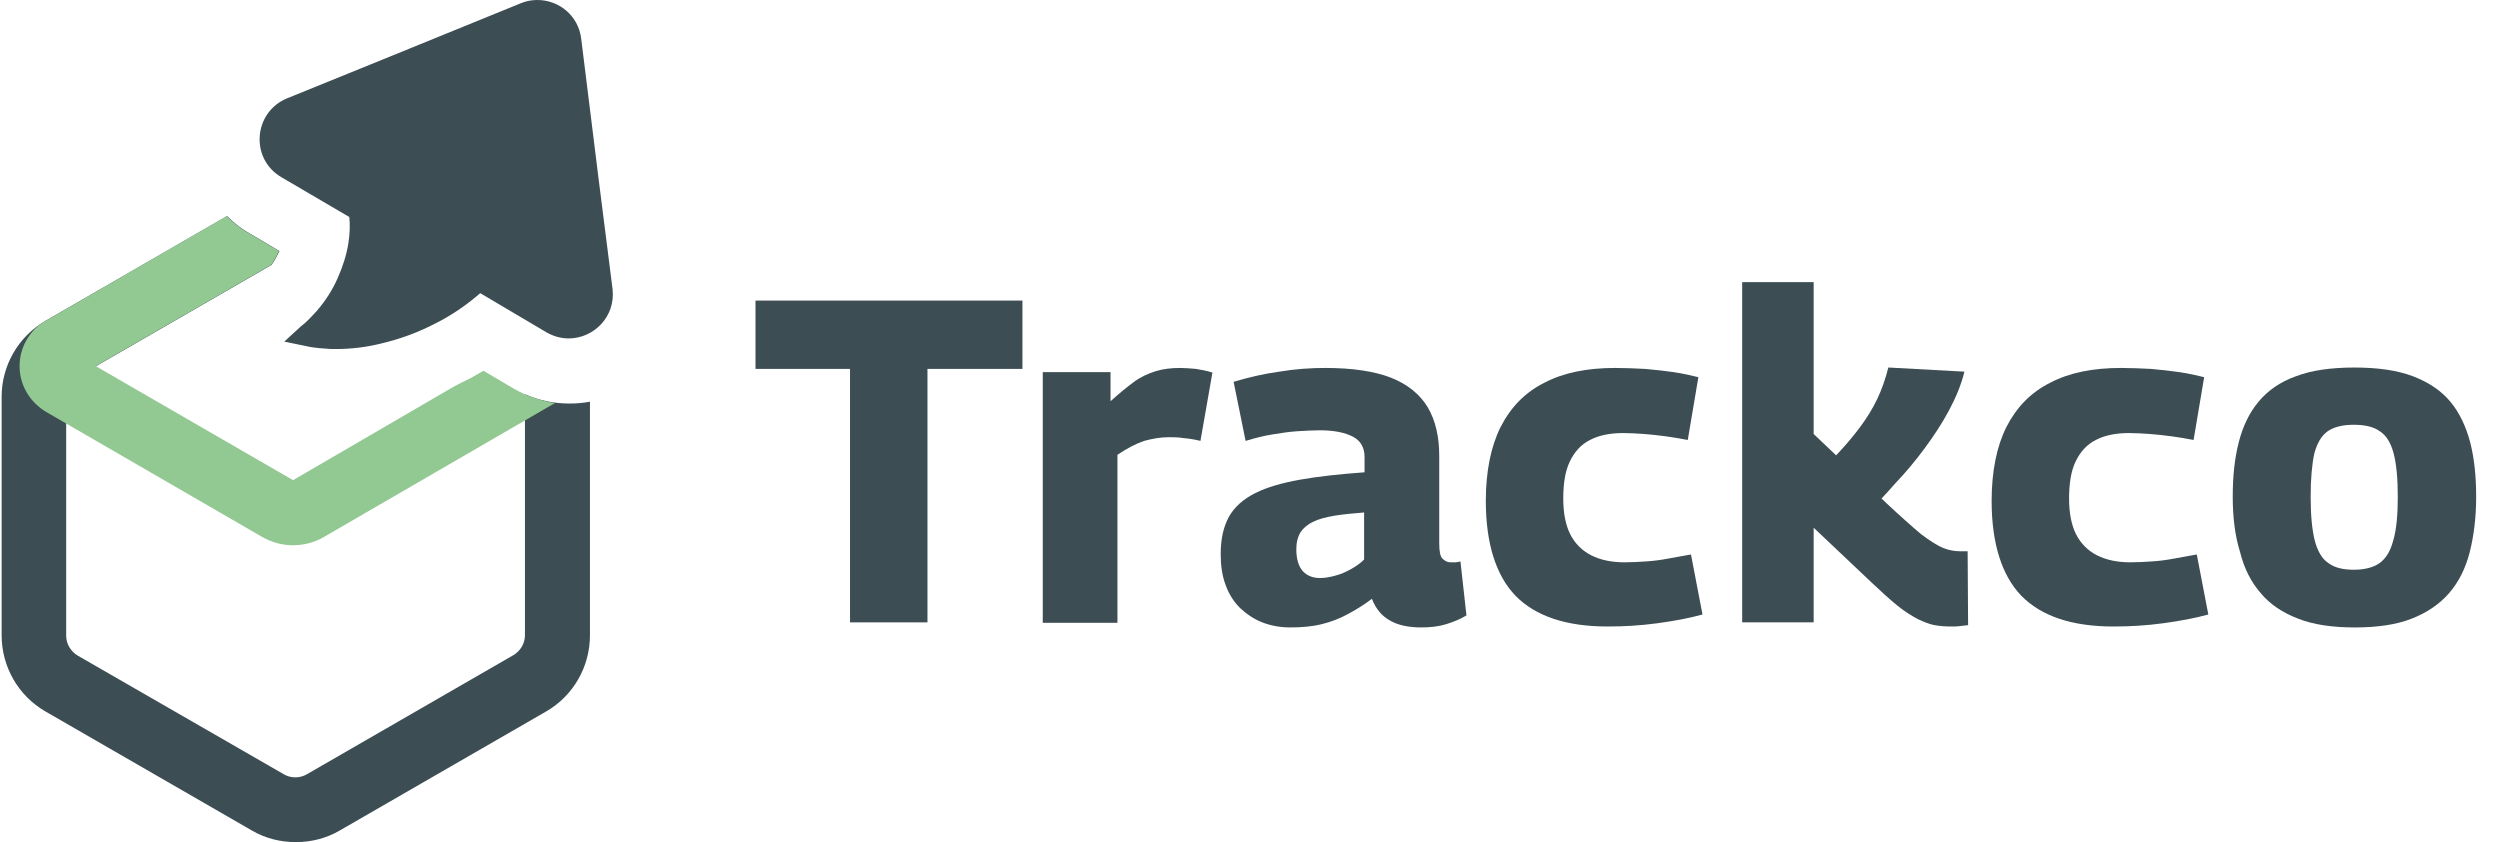 <svg xmlns="http://www.w3.org/2000/svg" width="95" height="32" viewBox="0 0 95 32" fill="none"><path d="M22.752 6.842L22.086 1.474C21.981 0.596 21.245 0 20.421 0C20.211 0 20.001 0.035 19.791 0.123L14.797 2.158L10.908 3.737C9.629 4.263 9.489 6.035 10.698 6.737L13.273 8.246C13.308 8.561 13.291 8.895 13.238 9.246C13.168 9.684 13.028 10.123 12.835 10.561C12.642 11 12.38 11.421 12.029 11.825C11.942 11.912 11.854 12.018 11.766 12.105C11.679 12.193 11.574 12.298 11.451 12.386L10.803 12.982L11.661 13.158C11.802 13.193 11.959 13.21 12.117 13.228C12.274 13.246 12.432 13.246 12.59 13.263C12.642 13.263 12.713 13.263 12.765 13.263C13.343 13.263 13.956 13.193 14.552 13.035C15.218 12.877 15.884 12.632 16.532 12.298C17.128 12 17.706 11.614 18.249 11.14L20.772 12.632C21.052 12.79 21.332 12.86 21.613 12.86C22.559 12.86 23.4 12.035 23.277 10.982L22.752 6.842Z" fill="#3C4D54"></path><path d="M19.948 14.983C19.948 15.018 19.948 15.053 19.948 15.071V24.141C19.948 24.457 19.773 24.737 19.51 24.895L11.661 29.422C11.398 29.579 11.048 29.579 10.785 29.422L2.953 24.913C2.691 24.755 2.515 24.474 2.515 24.158V15.071C2.515 14.755 2.691 14.474 2.953 14.316L10.312 10.071C10.434 9.913 10.522 9.737 10.61 9.562C10.61 9.562 10.61 9.544 10.627 9.544L9.471 8.86C9.155 8.685 8.875 8.457 8.63 8.211L1.727 12.193C0.693 12.79 0.062 13.895 0.062 15.071V24.141C0.062 25.334 0.693 26.439 1.727 27.035L9.576 31.562C10.084 31.86 10.662 32 11.24 32C11.819 32 12.397 31.86 12.905 31.562L20.754 27.035C21.788 26.439 22.418 25.334 22.418 24.141V15.264C22.155 15.316 21.893 15.334 21.63 15.334C21.034 15.334 20.474 15.211 19.948 14.983Z" fill="#3C4D54"></path><path d="M38.836 14.018H35.244V23.65H32.301V14.018H28.709V11.422H38.853V14.018H38.836Z" fill="#3C4D54"></path><path d="M42.2 14.14V15.246C42.533 14.947 42.831 14.702 43.094 14.509C43.357 14.316 43.637 14.193 43.917 14.105C44.198 14.018 44.513 13.982 44.846 13.982C45.039 13.982 45.231 14 45.442 14.018C45.652 14.053 45.862 14.088 46.072 14.158L45.617 16.754C45.407 16.702 45.196 16.667 44.986 16.649C44.776 16.614 44.583 16.614 44.408 16.614C44.11 16.614 43.795 16.667 43.479 16.754C43.164 16.86 42.831 17.035 42.463 17.281V23.667H39.625V14.14H42.2Z" fill="#3C4D54"></path><path d="M46.387 21.053C46.387 20.474 46.492 20.017 46.702 19.632C46.912 19.263 47.245 18.965 47.701 18.737C48.156 18.509 48.717 18.351 49.4 18.228C50.084 18.105 50.907 18.017 51.853 17.947V17.368C51.853 17.017 51.713 16.754 51.415 16.596C51.117 16.439 50.697 16.351 50.154 16.351C49.908 16.351 49.628 16.368 49.313 16.386C48.997 16.404 48.682 16.456 48.349 16.509C48.016 16.561 47.683 16.649 47.333 16.754L46.877 14.509C47.403 14.351 47.981 14.21 48.612 14.123C49.242 14.018 49.821 13.982 50.364 13.982C51.38 13.982 52.221 14.105 52.852 14.351C53.482 14.597 53.955 14.982 54.253 15.474C54.551 15.982 54.691 16.596 54.691 17.333V20.649C54.691 20.947 54.726 21.14 54.814 21.228C54.901 21.316 55.007 21.368 55.112 21.368C55.164 21.368 55.234 21.368 55.304 21.368C55.375 21.368 55.445 21.351 55.497 21.333L55.725 23.386C55.497 23.526 55.234 23.632 54.954 23.719C54.674 23.807 54.358 23.842 54.008 23.842C53.517 23.842 53.114 23.754 52.817 23.579C52.501 23.404 52.273 23.123 52.133 22.754C51.836 22.982 51.52 23.175 51.222 23.333C50.907 23.509 50.574 23.632 50.224 23.719C49.873 23.807 49.47 23.842 49.032 23.842C48.629 23.842 48.279 23.772 47.964 23.649C47.648 23.526 47.368 23.333 47.123 23.105C46.877 22.86 46.702 22.579 46.579 22.246C46.439 21.877 46.387 21.491 46.387 21.053ZM49.26 20.877C49.26 21.246 49.348 21.526 49.505 21.702C49.663 21.877 49.891 21.965 50.154 21.965C50.346 21.965 50.539 21.93 50.732 21.877C50.942 21.825 51.135 21.737 51.327 21.632C51.52 21.526 51.695 21.404 51.836 21.263V19.474C51.398 19.509 51.03 19.544 50.714 19.596C50.399 19.649 50.118 19.719 49.908 19.825C49.681 19.93 49.523 20.07 49.418 20.228C49.313 20.404 49.26 20.614 49.26 20.877Z" fill="#3C4D54"></path><path d="M56.461 19.035C56.461 17.912 56.654 16.965 57.022 16.228C57.407 15.474 57.95 14.912 58.686 14.544C59.422 14.158 60.315 13.982 61.384 13.982C61.752 13.982 62.138 14 62.505 14.018C62.891 14.053 63.241 14.088 63.592 14.14C63.942 14.193 64.257 14.263 64.538 14.333L64.135 16.719C63.855 16.667 63.574 16.614 63.294 16.579C63.014 16.544 62.733 16.509 62.47 16.491C62.208 16.474 61.945 16.456 61.682 16.456C61.174 16.456 60.753 16.544 60.42 16.719C60.07 16.895 59.825 17.175 59.65 17.544C59.474 17.912 59.404 18.386 59.404 18.947C59.404 19.491 59.492 19.947 59.667 20.298C59.842 20.649 60.123 20.93 60.473 21.105C60.824 21.281 61.244 21.368 61.734 21.368C62.015 21.368 62.295 21.351 62.558 21.333C62.838 21.316 63.101 21.281 63.381 21.228C63.662 21.175 63.96 21.123 64.257 21.07L64.695 23.351C64.187 23.491 63.627 23.596 62.978 23.684C62.33 23.772 61.717 23.807 61.086 23.807C59.527 23.807 58.353 23.421 57.582 22.632C56.846 21.86 56.461 20.649 56.461 19.035Z" fill="#3C4D54"></path><path d="M74.122 23.807C73.912 23.807 73.702 23.79 73.509 23.755C73.316 23.72 73.106 23.632 72.878 23.527C72.65 23.404 72.388 23.246 72.107 23.018C71.827 22.79 71.494 22.492 71.126 22.141L68.919 20.053V23.649H66.203V10.72H68.919V16.492L71.687 19.123C72.23 19.632 72.668 20.018 73.001 20.299C73.351 20.562 73.632 20.737 73.842 20.825C74.07 20.913 74.28 20.948 74.49 20.948C74.525 20.948 74.56 20.948 74.613 20.948C74.665 20.948 74.718 20.948 74.77 20.948L74.788 23.755C74.7 23.772 74.595 23.772 74.49 23.79C74.385 23.807 74.262 23.807 74.122 23.807ZM70.934 19.527L68.621 18.422C69.041 18.053 69.427 17.685 69.76 17.316C70.11 16.948 70.408 16.597 70.671 16.246C70.934 15.895 71.161 15.527 71.337 15.158C71.512 14.79 71.652 14.386 71.757 13.965L74.648 14.123C74.525 14.632 74.315 15.123 74.052 15.614C73.789 16.106 73.474 16.579 73.124 17.053C72.773 17.527 72.405 17.965 72.02 18.369C71.652 18.79 71.284 19.176 70.934 19.527Z" fill="#3C4D54"></path><path d="M75.682 19.035C75.682 17.912 75.874 16.965 76.242 16.228C76.628 15.474 77.171 14.912 77.907 14.544C78.642 14.158 79.536 13.982 80.605 13.982C80.973 13.982 81.358 14 81.726 14.018C82.112 14.053 82.462 14.088 82.812 14.14C83.163 14.193 83.478 14.263 83.758 14.333L83.356 16.719C83.075 16.667 82.795 16.614 82.514 16.579C82.234 16.544 81.954 16.509 81.691 16.491C81.428 16.474 81.165 16.456 80.903 16.456C80.395 16.456 79.974 16.544 79.641 16.719C79.291 16.895 79.046 17.175 78.87 17.544C78.695 17.912 78.625 18.386 78.625 18.947C78.625 19.491 78.713 19.947 78.888 20.298C79.063 20.649 79.343 20.93 79.694 21.105C80.044 21.281 80.465 21.368 80.955 21.368C81.236 21.368 81.516 21.351 81.779 21.333C82.059 21.316 82.322 21.281 82.602 21.228C82.882 21.175 83.18 21.123 83.478 21.07L83.916 23.351C83.408 23.491 82.847 23.596 82.199 23.684C81.551 23.772 80.938 23.807 80.307 23.807C78.748 23.807 77.574 23.421 76.803 22.632C76.067 21.86 75.682 20.649 75.682 19.035Z" fill="#3C4D54"></path><path d="M84.844 18.878C84.844 18.106 84.914 17.422 85.072 16.808C85.229 16.194 85.475 15.685 85.825 15.264C86.175 14.843 86.648 14.51 87.244 14.299C87.84 14.071 88.576 13.966 89.469 13.966C90.345 13.966 91.098 14.071 91.694 14.299C92.29 14.527 92.763 14.843 93.113 15.264C93.464 15.685 93.709 16.211 93.867 16.808C94.024 17.422 94.094 18.106 94.094 18.878C94.094 19.668 94.007 20.352 93.849 20.983C93.691 21.597 93.429 22.124 93.061 22.545C92.693 22.966 92.22 23.282 91.642 23.51C91.063 23.738 90.328 23.843 89.487 23.843C88.628 23.843 87.91 23.738 87.332 23.51C86.736 23.282 86.263 22.966 85.912 22.545C85.545 22.124 85.282 21.615 85.124 20.983C84.931 20.369 84.844 19.668 84.844 18.878ZM87.805 18.878C87.805 19.58 87.857 20.124 87.962 20.545C88.067 20.948 88.243 21.247 88.488 21.404C88.733 21.58 89.049 21.65 89.451 21.65C89.855 21.65 90.187 21.562 90.415 21.404C90.66 21.229 90.836 20.948 90.941 20.545C91.063 20.141 91.116 19.58 91.116 18.878C91.116 18.176 91.063 17.633 90.958 17.229C90.853 16.826 90.678 16.545 90.433 16.387C90.187 16.211 89.855 16.141 89.434 16.141C89.013 16.141 88.681 16.229 88.453 16.387C88.208 16.562 88.05 16.843 87.945 17.229C87.857 17.633 87.805 18.176 87.805 18.878Z" fill="#3C4D54"></path><path d="M19.529 14.772L18.372 14.088C18.127 14.229 17.899 14.369 17.636 14.492C17.514 14.544 17.409 14.614 17.286 14.667L11.136 18.246L3.638 13.913L10.295 10.071C10.418 9.913 10.506 9.737 10.593 9.562C10.593 9.562 10.593 9.544 10.611 9.544L9.454 8.86C9.139 8.685 8.859 8.457 8.613 8.211L1.763 12.176L1.693 12.211L1.64 12.246C1.623 12.264 1.605 12.264 1.588 12.281L1.535 12.316C1.01 12.72 0.712 13.351 0.747 14.018C0.782 14.702 1.167 15.299 1.746 15.649L9.963 20.404C10.331 20.614 10.733 20.72 11.136 20.72C11.539 20.72 11.96 20.614 12.31 20.404L21.088 15.316C20.545 15.229 20.019 15.053 19.529 14.772Z" fill="#92C892"></path></svg>
